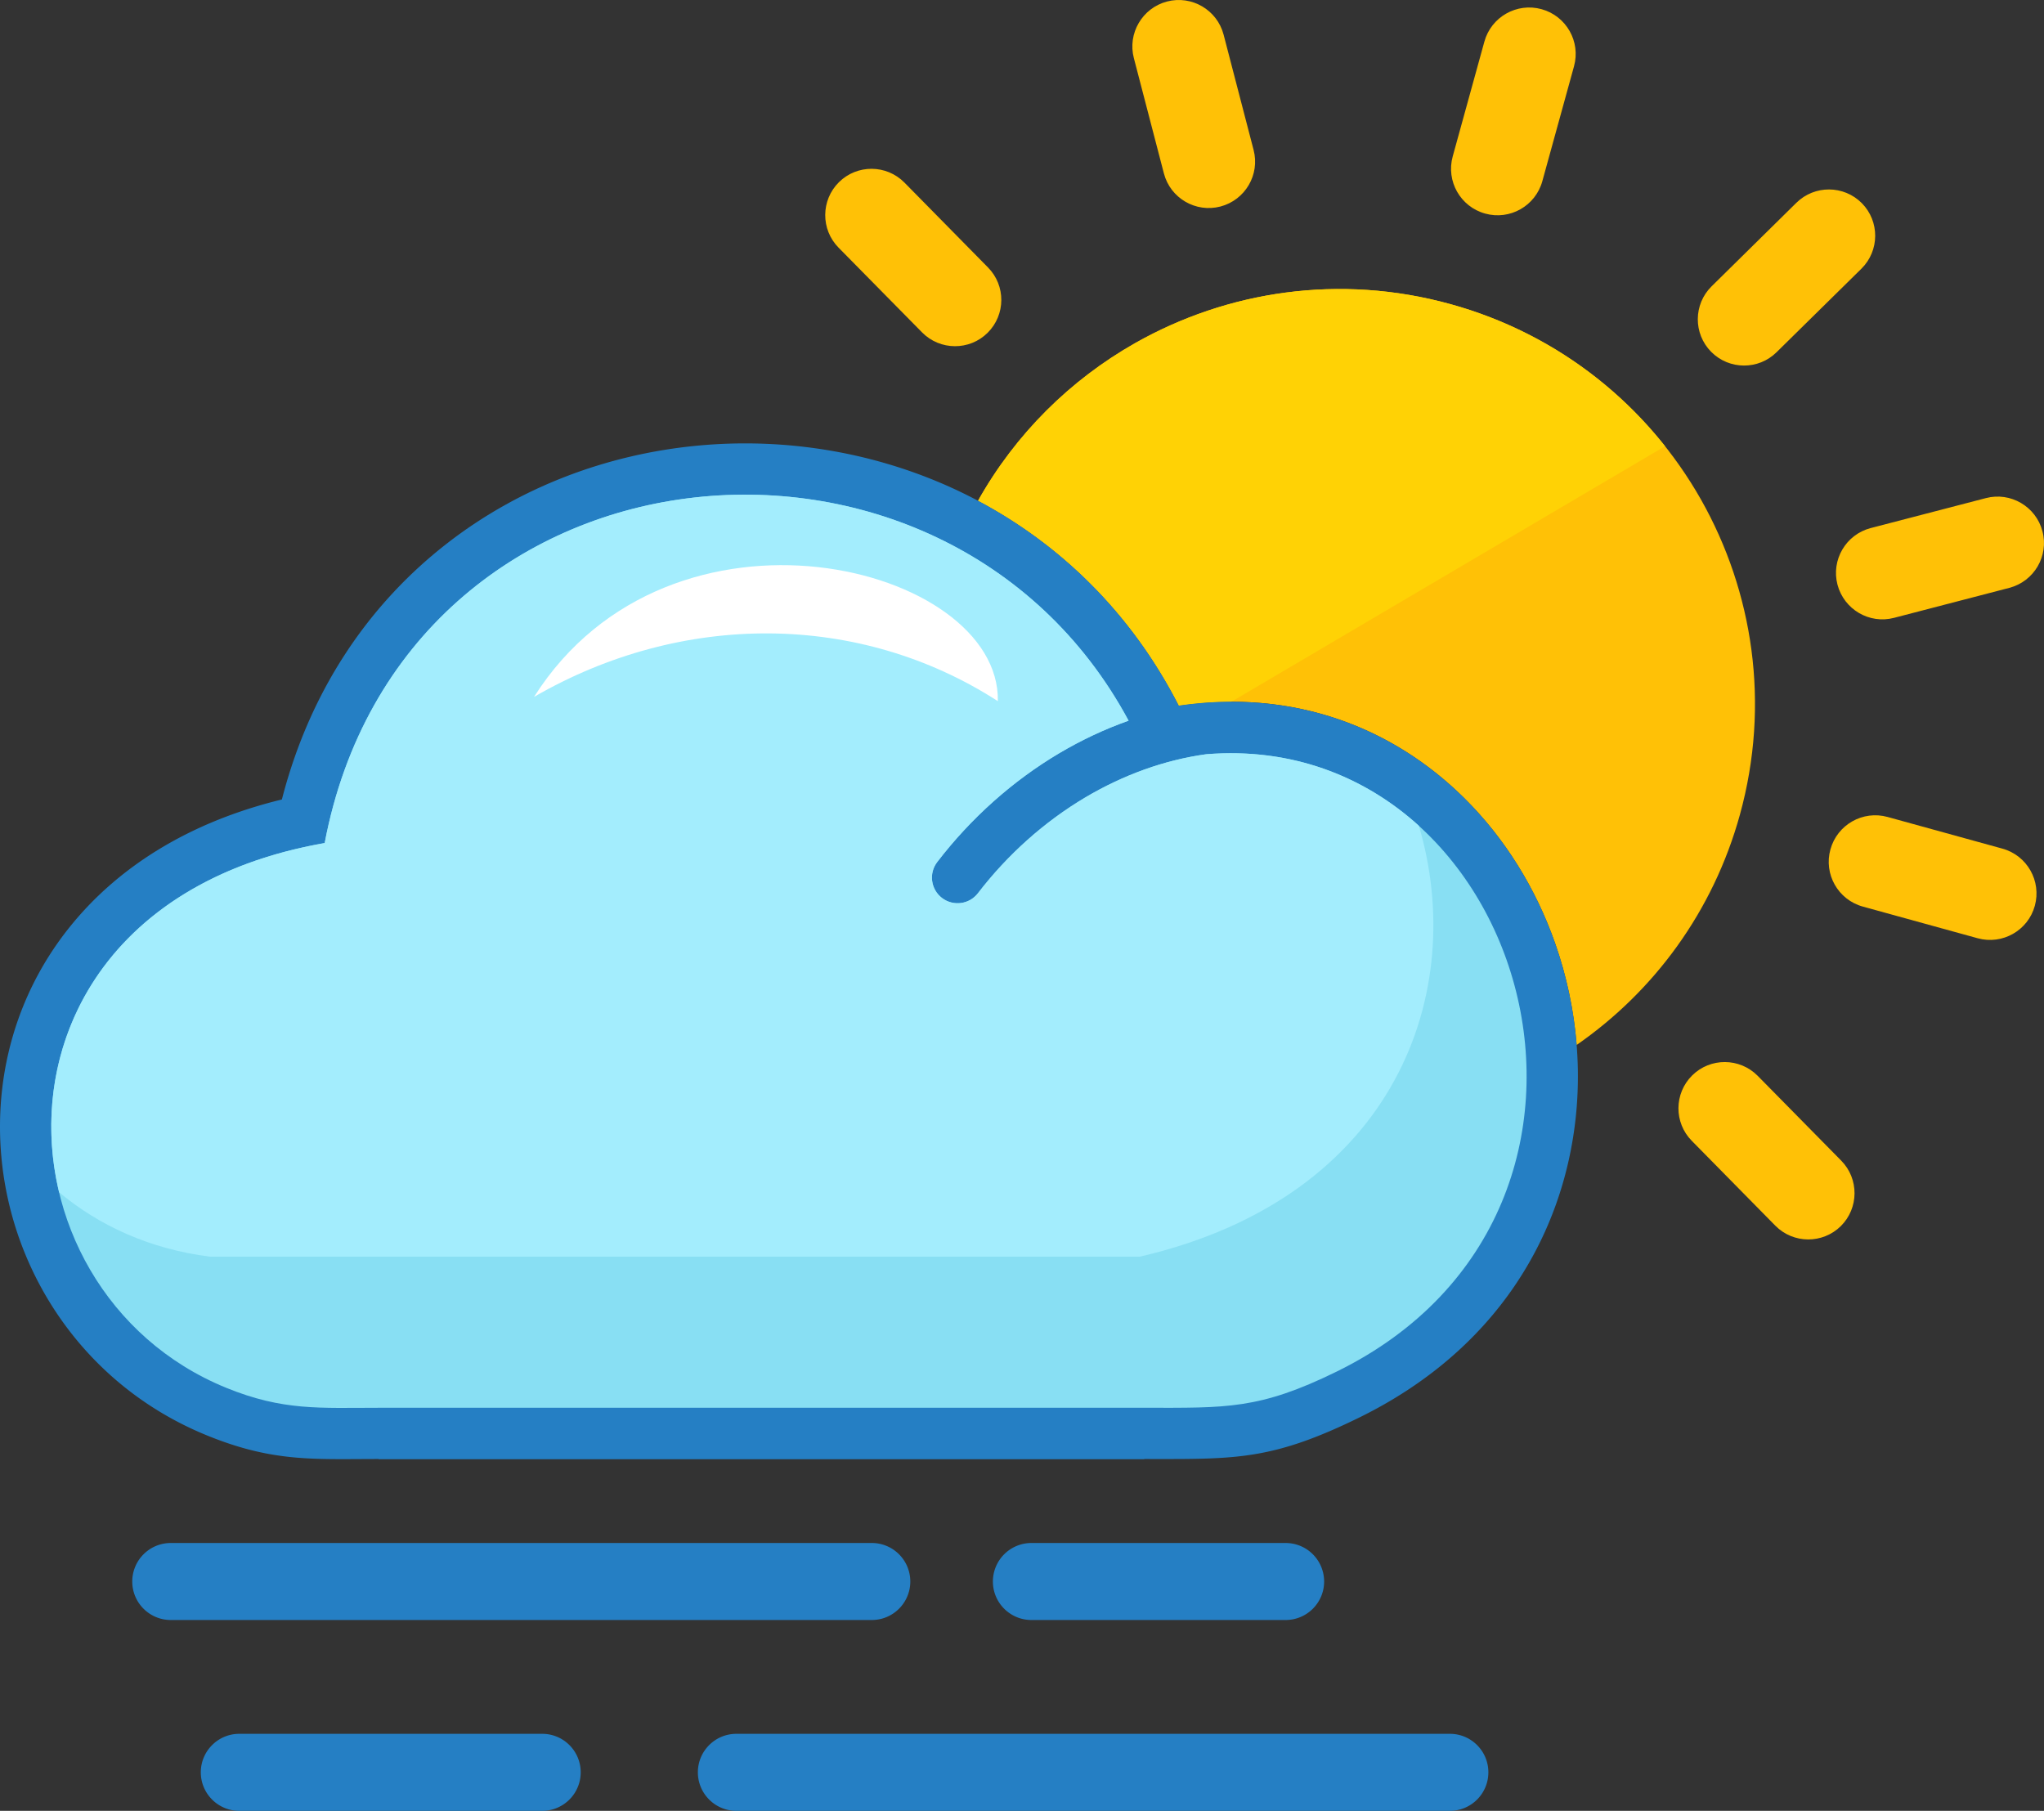 <svg xmlns="http://www.w3.org/2000/svg" shape-rendering="geometricPrecision" text-rendering="geometricPrecision" image-rendering="optimizeQuality" fill-rule="evenodd" clip-rule="evenodd" viewBox="0 0 512 453.59"><rect x="0" y="0" width="512" height="453.59" fill="#333333" stroke="none"/><path fill="#FFC106" fill-rule="nonzero" d="M284.02 14.56c-1.62-6.19 2.11-12.55 8.3-14.18 6.2-1.62 12.55 2.09 14.18 8.3l7.51 28.87c1.63 6.2-2.1 12.55-8.3 14.18-6.2 1.62-12.55-2.09-14.17-8.3l-7.52-28.87zm79.26 61.61c27.67 7.63 49.62 25.75 62.76 48.89 13.12 23.15 17.43 51.3 9.8 78.97-6.73 24.4-21.62 44.34-40.91 57.72-.69-8.68-2.51-17.24-5.36-25.38-4.83-13.79-12.63-26.44-22.89-36.55-17.62-17.37-42.25-27.31-71.41-23.06-11.94-23.35-29.76-40.42-50.29-51.32 9.41-16.77 23.14-30.29 39.33-39.48 23.15-13.12 51.3-17.43 78.97-9.79zm8.54-65.74c1.71-6.2 8.12-9.84 14.33-8.13 6.19 1.71 9.84 8.12 8.12 14.32l-7.93 28.76c-1.71 6.2-8.12 9.84-14.32 8.12-6.2-1.71-9.84-8.12-8.13-14.32l7.93-28.75zm78.15 40.37c4.55-4.49 11.89-4.45 16.4.09 4.49 4.55 4.46 11.89-.09 16.4l-21.26 20.93c-4.54 4.5-11.88 4.46-16.39-.09-4.5-4.55-4.46-11.89.09-16.39l21.25-20.94zm47.47 73.97c6.19-1.62 12.55 2.11 14.17 8.3 1.64 6.2-2.08 12.55-8.29 14.18l-28.87 7.51c-6.2 1.63-12.54-2.1-14.18-8.3-1.62-6.2 2.09-12.55 8.3-14.18l28.87-7.51zm4.13 87.8c6.21 1.71 9.84 8.12 8.13 14.33-1.71 6.19-8.12 9.83-14.32 8.12l-28.76-7.93c-6.2-1.71-9.84-8.12-8.12-14.32 1.71-6.2 8.12-9.84 14.32-8.13l28.75 7.93zm-40.37 78.15c4.49 4.55 4.45 11.89-.09 16.4-4.55 4.49-11.89 4.46-16.4-.09l-20.93-21.26c-4.5-4.54-4.46-11.88.09-16.39 4.55-4.5 11.89-4.46 16.4.09l20.93 21.25zM210.05 62.03c-4.49-4.55-4.45-11.89.1-16.4 4.54-4.49 11.88-4.46 16.39.09l20.93 21.26c4.5 4.54 4.46 11.88-.09 16.39-4.54 4.5-11.89 4.46-16.39-.09l-20.94-21.25z"/><path fill="#FFD205" fill-rule="nonzero" d="M363.28 76.17c22.11 6.1 40.57 18.9 53.8 35.6l-108.64 64.01c-4.28.01-8.67.33-13.17.98-11.94-23.35-29.76-40.42-50.29-51.32 9.41-16.77 23.14-30.29 39.33-39.48 23.15-13.12 51.3-17.43 78.97-9.79z"/><path fill="#257FC4" fill-rule="nonzero" d="M295.27 176.76c29.16-4.25 53.79 5.69 71.41 23.06 10.26 10.11 18.06 22.76 22.89 36.55 4.8 13.71 6.69 28.6 5.16 43.29-3.09 29.7-19.86 58.55-54.28 75.43-21.23 10.4-30.41 10.39-51.03 10.38l-2.79-.01v.05H94.85v-.05l-4.7.02c-13.65.08-23.41.15-38.31-5.93-20.29-8.27-35.18-23.4-43.67-41.24-6.5-13.64-9.24-28.93-7.79-43.99 1.46-15.18 7.19-30.07 17.63-42.79 11.62-14.17 28.98-25.52 52.6-31.27 7.14-27.79 22.17-49.24 41.42-64.18 18.13-14.07 39.99-22.26 62.47-24.43 22.37-2.16 45.42 1.66 66.08 11.56 22.38 10.74 41.9 28.55 54.69 53.55zM135.82 434.3c5.33 0 9.64 4.32 9.64 9.64 0 5.33-4.31 9.65-9.64 9.65H59.94c-5.32 0-9.64-4.32-9.64-9.65 0-5.32 4.32-9.64 9.64-9.64h75.88zm227.36 0c5.33 0 9.64 4.32 9.64 9.64 0 5.33-4.31 9.65-9.64 9.65H184.45c-5.32 0-9.64-4.32-9.64-9.65 0-5.32 4.32-9.64 9.64-9.64h178.73zm-104.82-28.51c-5.33 0-9.65-4.32-9.65-9.64a9.65 9.65 0 019.65-9.65h63.67a9.65 9.65 0 019.65 9.65c0 5.32-4.32 9.64-9.65 9.64h-63.67zm-215.58 0c-5.33 0-9.65-4.32-9.65-9.64a9.65 9.65 0 019.65-9.65h175.6c5.32 0 9.64 4.32 9.64 9.65 0 5.32-4.32 9.64-9.64 9.64H42.78z"/><path fill="#88DFF3" d="M301.96 188.95c80.38-6.7 116.19 113.75 32.85 154.62-19.45 9.54-27.59 9.06-48.18 9.06H94.85c-14.77 0-23.95.8-38.18-5-60.22-24.56-64.16-120.88 24.66-136.46C101.01 107.6 236.56 94.76 282.7 180.52c-6.01 2.12-11.81 4.86-17.34 8.13-11.68 6.92-22.15 16.27-30.6 27.28-2.16 2.82-1.61 6.85 1.2 9 2.82 2.15 6.86 1.61 9.01-1.2 7.44-9.69 16.66-17.92 26.93-24.01 9.35-5.53 19.55-9.29 30.06-10.77z"/><path fill="#A3EDFD" d="M302.26 188.91c21.34-1.7 39.52 5.58 53.15 17.93 12.26 41.37-5.41 92.97-69.91 107.94H52.6c-15.12-1.92-27.82-7.8-37.79-16.13-8.57-35.78 10.55-77.66 66.52-87.48 19.68-103.58 155.23-116.41 201.37-30.65-6 2.12-11.81 4.86-17.34 8.13-11.68 6.92-22.15 16.27-30.6 27.28-2.16 2.82-1.61 6.85 1.2 9 2.82 2.15 6.86 1.61 9.01-1.2 7.44-9.69 16.66-17.92 26.93-24.01 9.44-5.58 19.75-9.37 30.36-10.81z"/><path fill="#fff" d="M249.95 175.63c.65-34.21-82-54.97-116.18-1.07 37.02-21.42 81.45-21.33 116.18 1.07z"/></svg>